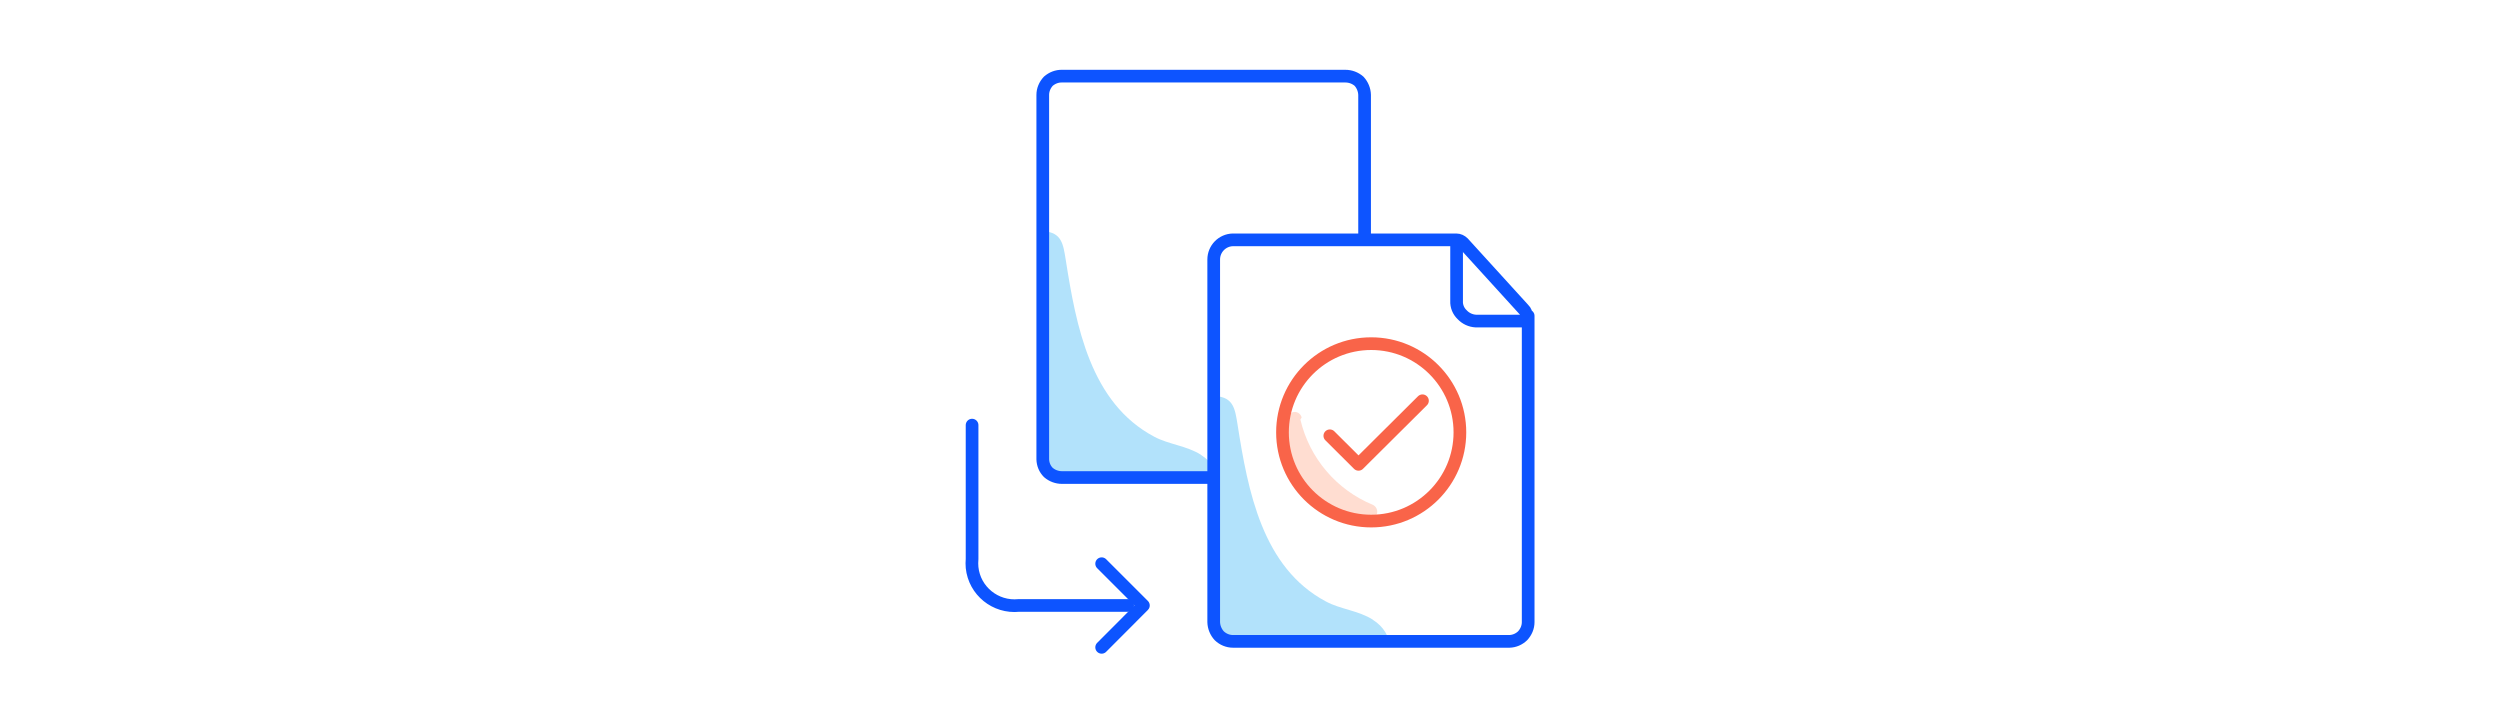 <?xml version="1.0" encoding="UTF-8"?>
<svg xmlns="http://www.w3.org/2000/svg" viewBox="0 0 197 56">
  <defs>
    <style>
      .cls-1 {
        stroke: #0d54ff;
      }

      .cls-1, .cls-2 {
        fill: none;
        stroke-linecap: round;
        stroke-linejoin: round;
      }

      .cls-2 {
        stroke: #f96449;
      }

      .cls-3 {
        fill: #fff;
      }

      .cls-4 {
        fill: #b2e2fb;
      }

      .cls-5 {
        fill: #ffddd1;
        fill-rule: evenodd;
      }
    </style>
  </defs>
  <g id="Surface">
    <rect class="cls-3" width="197" height="56"/>
  </g>
  <g id="Foreground">
    <path id="Path-2" class="cls-4" d="m108.18,48.83c-1.13-.72-2.56-.82-3.69-1.43-5.02-2.66-6.15-8.71-6.97-13.94-.2-1.23-.31-2.15-1.74-2.25v16.91c0,1.54,1.23,2.87,2.87,2.87h10.86c0-.82-.51-1.64-1.33-2.15Z"/>
    <path id="Path-2-2" data-name="Path-2" class="cls-4" d="m94.64,35.84c-1.13-.72-2.56-.82-3.69-1.43-5.02-2.66-6.15-8.71-6.97-13.94-.2-1.23-.31-2.15-1.74-2.25v16.91c0,1.54,1.23,2.87,2.87,2.87h10.86c0-.82-.51-1.64-1.33-2.15Z"/>
    <g id="Page-1">
      <g id="mobility-plan-card-UI-after-copy-feedback">
        <g id="_5G-component-Copy-2" data-name=" 5G-component-Copy-2">
          <g id="Group">
            <g id="pictoTransferRequest56">
              <g id="_-Shade" data-name=" -Shade">
                <path id="Fill-7" class="cls-5" d="m102.47,33.06c.71,3.03,2.84,5.54,5.71,6.72.24.12.38.37.34.64-.06.25-.28.43-.54.44-2.56.08-4.95-1.3-6.15-3.56-.6-1.39-.72-2.94-.34-4.4.05-.26.28-.44.54-.44.26,0,.48.19.54.44"/>
              </g>
              <g id="_-Stroke" data-name=" -Stroke">
                <polyline id="Path-5" class="cls-1" points="86.81 44.42 90.1 47.71 86.81 51.01"/>
                <path id="Path" class="cls-1" d="m88.86,47.71h-8.57c-1.85.19-3.5-1.15-3.69-2.99-.02-.22-.02-.45,0-.67v-10.55"/>
                <polyline id="Stroke-11" class="cls-2" points="104.79 34.34 107.05 36.59 112.09 31.58"/>
                <path id="Stroke-13" class="cls-1" d="m120.42,24.89v24.13c0,.4-.16.78-.44,1.08-.28.27-.65.43-1.04.44h-21.78c-.4,0-.79-.16-1.08-.44-.27-.29-.43-.68-.44-1.08v-28.57c0-.84.67-1.53,1.51-1.55h17.61c.2,0,.39.09.54.24l4.77,5.24c.14.13.21.32.2.5h.13Z"/>
                <path id="Stroke-15" class="cls-1" d="m114.78,19.38v4.34c-.02.4.14.8.44,1.08.28.3.67.48,1.08.5h3.9"/>
                <path id="Stroke-17" class="cls-1" d="m95.45,37.63h-11.76c-.4,0-.78-.14-1.08-.4-.28-.28-.43-.65-.44-1.04V7.48c0-.4.16-.78.44-1.08.3-.26.68-.41,1.08-.4h22.32c.4,0,.78.14,1.08.4.27.29.43.68.44,1.08v11.19"/>
                <circle id="Oval" class="cls-2" cx="108.05" cy="34.07" r="6.99"/>
              </g>
            </g>
          </g>
        </g>
      </g>
    </g>
  </g>
</svg>